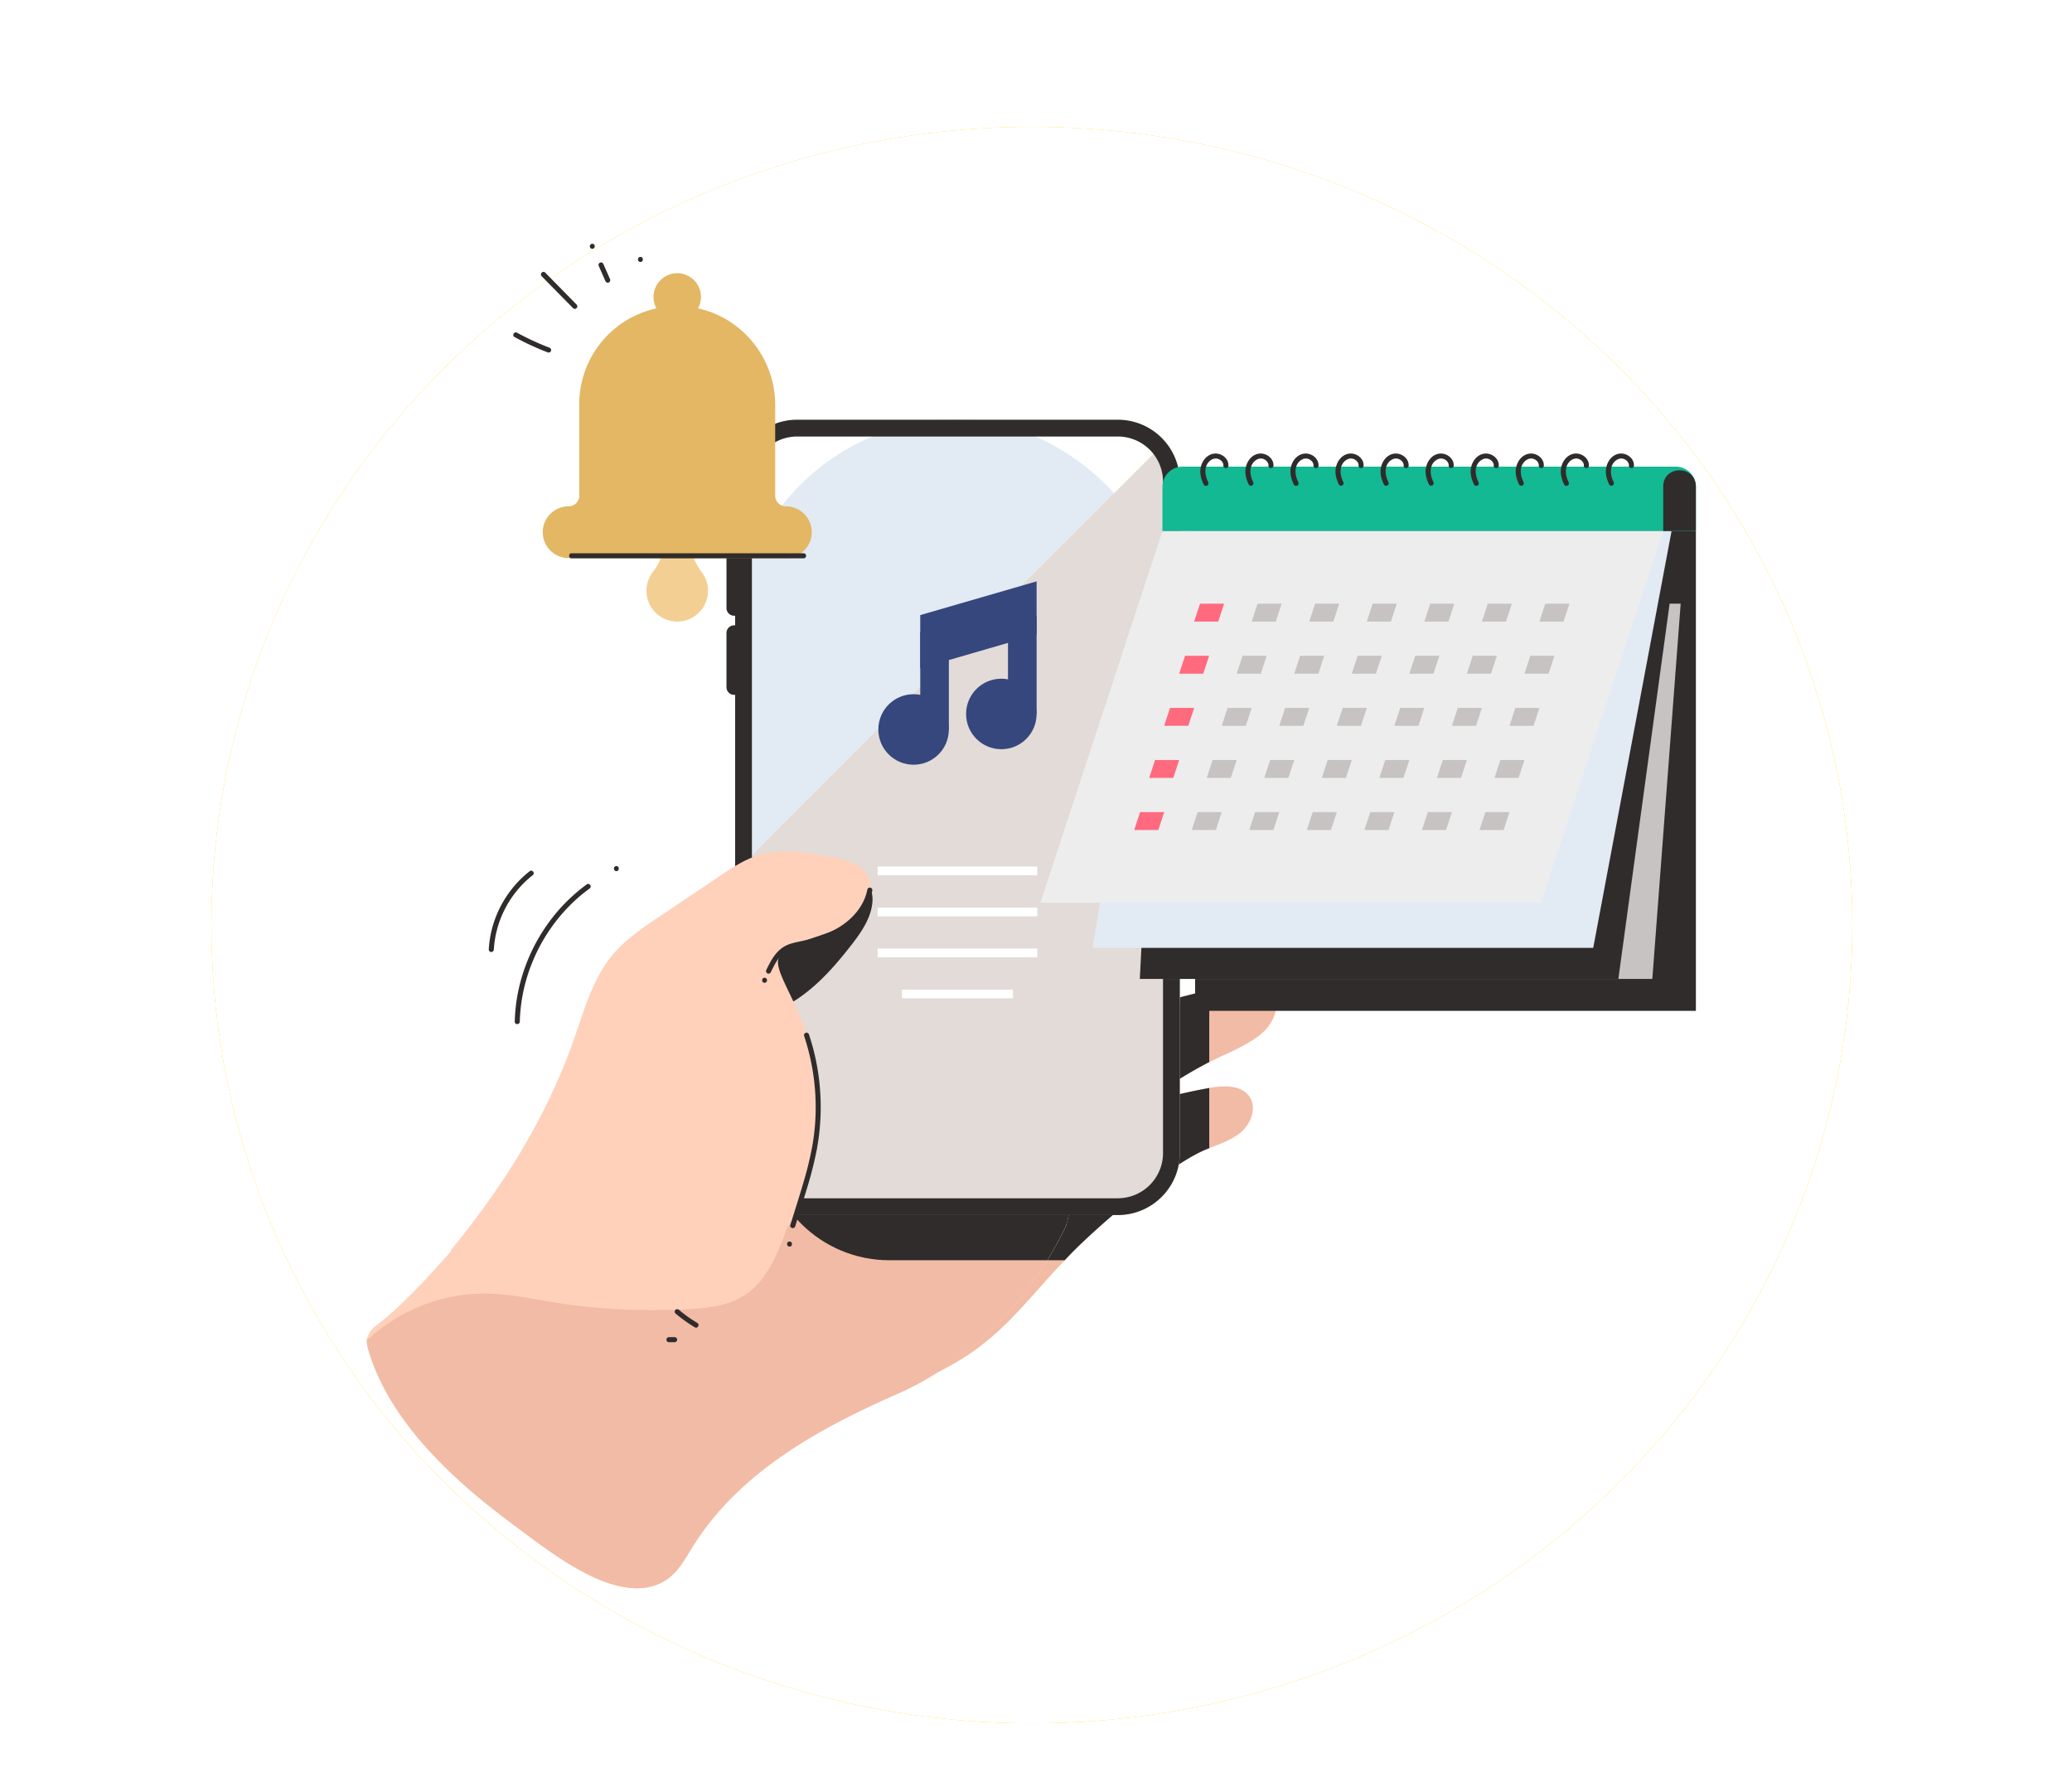 <svg width="196" height="169" fill="none" xmlns="http://www.w3.org/2000/svg"><g filter="url(#filter0_d_1043_32)"><ellipse cx="97.609" cy="83.5" rx="77.609" ry="75.5" fill="#FFE045"/><ellipse cx="97.609" cy="83.5" rx="77.609" ry="75.5" fill="url(#paint0_radial_1043_32)"/><ellipse cx="97.609" cy="83.5" rx="77.609" ry="75.5" fill="url(#paint1_radial_1043_32)" fill-opacity=".5"/><ellipse cx="97.609" cy="83.5" rx="77.609" ry="75.5" fill="#fff"/></g><path d="M106.767 83.99l2.035-1.043.617 1.8c1.814-.985-.423-1.692 1.392-2.677 1.754-.953 3.964-1.164 5.838-1.837 1.992-.715 3.546-2.636 2.928-4.87-.126-.458-.371-.904-.77-1.163-.458-.297-1.039-.305-1.588-.29a34.403 34.403 0 00-10.814 2.057l.08.224-7.65 2.363-.624 12.209 3.096 7.452-12.593 31.588c5.953-2.967 7.899-6.372 12.528-11.146 2.656-2.74 9.15-8.304 12.643-9.843 1.178-.519 2.465-.859 3.457-1.679.991-.819 1.575-2.348.847-3.408-.775-1.131-2.443-1.061-3.792-.819a55.85 55.85 0 00-7.943 2.049c3.215-1.485 5.608-3.439 8.823-4.921 1.414-.653 3.748-1.667 4.679-2.918.93-1.25 1.047-2.439-.128-3.461-1.139-.992-2.871-.677-4.335-.303l-5.854 1.492c1.947-1.058-.453-1.816 1.494-2.874 1.883-1.022 4.255-1.248 6.265-1.97 2.138-.77 3.806-2.829 3.143-5.227v-.01a1.755 1.755 0 00-1.895-1.27c-3.784.447-8.765 1.63-11.383 2.619l-.496-2.124z" fill="#F2BBA5"/><path d="M114.389 108.604v-5.692a55.861 55.861 0 00-7.938 2.041c2.913-1.349 5.151-3.075 7.938-4.493v-6.832l-4.75 1.21c1.947-1.057-.453-1.816 1.494-2.873.991-.538 2.118-.856 3.255-1.141V84.19c-2.724.552-5.427 1.276-7.13 1.918l-.493-2.118 2.035-1.043.618 1.8c1.814-.985-.423-1.692 1.391-2.677 1.081-.588 2.336-.893 3.579-1.199v-6.765c-2.725.3-5.404.925-7.98 1.86l.079.225-7.65 2.363-.624 12.209 3.096 7.452-8.373 20.989h7.779c.172-.181.347-.364.527-.55 2.656-2.739 9.151-8.304 12.643-9.843.166-.07.334-.139.504-.207z" fill="#2F2C2B"/><path d="M101.673 97.879c.166 2.828 2.984 8.397 1.537 10.834-2.106 3.551-1.889 6.26-2.46 7.434-3.347 6.86-8.891 12.628-15.915 15.724-7.345 3.233-14.84 7.32-19.27 14.364-.735 1.168-1.396 2.461-2.553 3.214-4.306 2.809-10.899-2.609-14.22-5.053-5.637-4.144-11.873-9.732-13.927-16.64-.105-.351-.207-.714-.147-1.078.094-.487.367-.92.766-1.215 5.84-4.41 13.733-15.518 15.491-16.734" fill="#FFD1BB"/><path d="M100.898 115.753a251.704 251.704 0 00-25.135-.508c-.277.009-.57.021-.805.166-.307.189-.45.556-.571.891-.858 2.365-1.871 4.881-3.99 6.236-1.574 1.007-3.519 1.207-5.384 1.301-4.155.211-8.335.034-12.44-.621-2.18-.347-4.35-.831-6.556-.861a16.252 16.252 0 00-11.063 4.207l-.226.059-.01.049c-.06.362.042.727.146 1.078 2.055 6.906 8.294 12.496 13.927 16.64 3.322 2.444 9.915 7.859 14.221 5.053 1.157-.754 1.818-2.045 2.552-3.214 4.429-7.042 11.926-11.129 19.269-14.362 7.028-3.096 12.568-8.864 15.915-15.724.06-.126.11-.256.15-.39z" fill="#F2BBA5"/><path d="M72.324 104.159v3.241c0 6.519 5.286 11.804 11.806 11.804h14.936c.61-.989 1.17-2.008 1.682-3.057.573-1.174.356-3.883 2.461-7.434 1.446-2.437-1.372-8.006-1.538-10.834l-29.347 6.28z" fill="#2F2C2B"/><rect x="69.54" y="39.701" width="42.064" height="75.226" rx="21.032" fill="#E2EAF3"/><path d="M69.54 109.064a5.864 5.864 0 005.862 5.863h30.34a5.863 5.863 0 005.862-5.863V45.56a5.834 5.834 0 00-1.363-3.755L69.54 82.493v26.571z" fill="#E2DBD7"/><path fill-rule="evenodd" clip-rule="evenodd" d="M75.402 39.701h30.34a5.862 5.862 0 015.862 5.862v63.504a5.863 5.863 0 01-5.862 5.863h-30.34a5.86 5.86 0 01-5.862-5.863V45.563a5.862 5.862 0 015.862-5.862zm34.614 5.862a4.279 4.279 0 00-4.274-4.274h-30.34a4.28 4.28 0 00-4.275 4.274v63.504a4.28 4.28 0 004.275 4.276h30.34a4.28 4.28 0 004.274-4.276V45.563z" fill="#2F2C2B"/><path d="M70.392 58.241h-.944a.726.726 0 01-.727-.726V52.39c0-.4.326-.725.727-.725h.944v6.576zm0 7.485h-.944A.726.726 0 0168.72 65v-5.125c0-.401.325-.727.727-.727h.944v6.578zm40.363-6.578h.941a.724.724 0 01.726.727V65c0 .4-.325.725-.726.726h-.941v-6.578zm-36.98 36.274c2.759-1.276 4.873-3.611 6.739-6.01.965-1.24 1.923-2.61 2.018-4.18.032-.544-.073-1.15-.498-1.492-.348-.278-.827-.317-1.27-.31-4.12.035-8.091 2.746-9.625 6.57" fill="#2F2C2B"/><path d="M81.902 82.532c-.682-.908-1.9-1.191-3.016-1.407-2.415-.476-4.956-.94-7.294-.175-1.27.413-2.39 1.165-3.493 1.905l-5.779 3.882c-1.553 1.043-3.13 2.106-4.335 3.537-2.05 2.434-2.819 5.655-3.911 8.642-2.41 6.599-6.151 12.917-11.478 19.399l6.968 1.103 23.027-2.167a2.576 2.576 0 002.077-1.44l.007-.014c7.689-15.87-3.057-23.59-.75-25.56 1.614-1.378 3.89-1.632 5.782-2.588 1.894-.955 3.473-3.42 2.195-5.117z" fill="#FFD1BB"/><path d="M82.05 84.128c-.303 1.593-1.456 2.87-2.828 3.667a10.39 10.39 0 01-2.496 1.004c-.44.12-.885.214-1.33.31-.446.098-.893.219-1.28.464-.787.499-1.227 1.35-1.623 2.163a.246.246 0 00.086.327.238.238 0 00.326-.086c.334-.685.695-1.45 1.326-1.905.355-.257.765-.383 1.19-.477.445-.1.891-.188 1.333-.305 1.7-.452 3.385-1.221 4.543-2.589.594-.701 1.041-1.534 1.214-2.442a.246.246 0 00-.166-.294.238.238 0 00-.293.167l-.003-.004zm-9.725 8.832c.307 0 .307-.476 0-.476-.306 0-.307.477 0 .477zm3.737 5.023a21.335 21.335 0 011.097 6.887 20.956 20.956 0 01-.306 3.459 32.478 32.478 0 01-.861 3.549c-.392 1.336-.816 2.663-1.23 3.993-.09.294.37.419.46.127.371-1.196.75-2.389 1.111-3.587.365-1.176.669-2.37.912-3.577.448-2.345.51-4.747.183-7.111a21.485 21.485 0 00-.904-3.867.238.238 0 00-.46.127h-.002zm-1.376 19.929c.306 0 .307-.476 0-.476s-.307.476 0 .476zm-10.792 6.324c.574.486 1.186.924 1.83 1.31.264.158.504-.254.239-.411a13.034 13.034 0 01-1.735-1.236.246.246 0 00-.336 0 .239.239 0 000 .337h.002zm-.614 2.721h.535a.237.237 0 100-.476h-.535a.238.238 0 000 .476z" fill="#2F2C2B"/><path d="M83.02 81.967h15.103v.828H83.02v-.828zm0 3.88h15.103v.828H83.02v-.828zm0 3.878h15.103v.828H83.02v-.828zm2.297 3.88h10.509v.827H85.317v-.828z" fill="#fff"/><path d="M113.051 50.225h47.37v45.39h-47.37v-45.39z" fill="#2F2C2B"/><path d="M156.301 92.598h-46.339V50.225h49.54l-3.201 42.373z" fill="#C6C3C2"/><path d="M160.09 57.103h-2.575l.736-6.878h1.839v6.878z" fill="#2F2C2B"/><path d="M153.087 92.598l5.789-42.373h-48.914l-2.141 42.373h45.266z" fill="#2F2C2B"/><path d="M150.711 89.656H103.34l6.622-39.431h48.16l-7.411 39.43z" fill="#E2EAF3"/><path d="M145.785 85.39h-47.37l11.547-35.165h47.37l-11.547 35.164z" fill="#EDEDED"/><path d="M115.238 58.795h-2.279l.556-1.692h2.279l-.556 1.692z" fill="#FF6A7F"/><path d="M120.682 58.795h-2.279l.556-1.692h2.278l-.555 1.692zm5.444 0h-2.279l.555-1.692h2.279l-.555 1.692zm5.444 0h-2.279l.555-1.692h2.279l-.555 1.692zm5.443 0h-2.279l.556-1.692h2.279l-.556 1.692zm5.444 0h-2.279l.556-1.692h2.279l-.556 1.692zm5.444 0h-2.279l.556-1.692h2.279l-.556 1.692z" fill="#C6C3C2"/><path d="M113.821 63.724h-2.28l.556-1.692h2.279l-.555 1.692z" fill="#FF6A7F"/><path d="M119.265 63.724h-2.28l.556-1.692h2.279l-.555 1.692zm5.444 0h-2.28l.556-1.692h2.279l-.555 1.692zm5.444 0h-2.28l.556-1.692h2.279l-.555 1.692zm5.444 0h-2.28l.555-1.692h2.28l-.555 1.692zm5.443 0h-2.279l.555-1.692h2.28l-.556 1.692zm5.444 0h-2.279l.555-1.692h2.28l-.556 1.692z" fill="#C6C3C2"/><path d="M112.403 68.653h-2.279l.555-1.692h2.28l-.556 1.692z" fill="#FF6A7F"/><path d="M117.847 68.653h-2.279l.555-1.692h2.28l-.556 1.692zm5.444 0h-2.279l.555-1.692h2.28l-.556 1.692zm5.444 0h-2.279l.556-1.692h2.279l-.556 1.692zm5.444 0H131.9l.555-1.692h2.279l-.555 1.692zm5.444 0h-2.279l.555-1.692h2.279l-.555 1.692zm5.444 0h-2.279l.555-1.692h2.279l-.555 1.692z" fill="#C6C3C2"/><path d="M110.986 73.582h-2.279l.555-1.692h2.279l-.555 1.692z" fill="#FF6A7F"/><path d="M116.429 73.582h-2.279l.556-1.692h2.279l-.556 1.692zm5.444 0h-2.279l.556-1.692h2.279l-.556 1.692zm5.444 0h-2.279l.556-1.692h2.279l-.556 1.692zm5.444 0h-2.279l.556-1.692h2.279l-.556 1.692zm5.444 0h-2.279l.556-1.692h2.279l-.556 1.692zm5.444 0h-2.279l.555-1.692h2.279l-.555 1.692z" fill="#C6C3C2"/><path d="M109.569 78.51h-2.28l.556-1.692h2.279l-.555 1.693z" fill="#FF6A7F"/><path d="M115.013 78.51h-2.28l.555-1.692h2.28l-.555 1.693zm5.443 0h-2.279l.555-1.692h2.28l-.556 1.693zm5.444 0h-2.279l.555-1.692h2.28l-.556 1.693zm5.444 0h-2.28l.556-1.692h2.28l-.556 1.693zm5.444 0h-2.28l.556-1.692h2.28l-.556 1.693zm5.444 0h-2.28l.556-1.692h2.28l-.556 1.693z" fill="#C6C3C2"/><path d="M111.858 44.137h46.666c1.048 0 1.897.85 1.897 1.897v4.19h-50.459v-4.19c0-1.047.848-1.896 1.896-1.897z" fill="#12B992"/><path d="M160.413 45.862c-.165-1.836-2.909-1.836-3.074 0a1.96 1.96 0 00-.007.172v4.19h3.089v-4.19a1.65 1.65 0 00-.008-.172zm-46.136-.276c-.257-.52-.381-1.178-.08-1.69.119-.211.304-.377.527-.471a.745.745 0 01.398-.045c.03.006.061.014.091.023a.626.626 0 01.154.066c.105.058.195.14.262.238a.543.543 0 01.097.338c-.009.307.468.307.476 0 .023-.73-.736-1.248-1.417-1.129-.74.13-1.203.873-1.239 1.577-.024.464.115.921.317 1.334a.238.238 0 10.411-.238l.003-.003zm4.262 0c-.256-.52-.381-1.178-.079-1.69.118-.211.303-.377.526-.471a.748.748 0 01.398-.045 1.1 1.1 0 01.091.023.59.59 0 01.153.066.757.757 0 01.264.238.544.544 0 01.097.339c-.01.306.467.306.476 0 .022-.73-.737-1.25-1.418-1.13-.739.13-1.203.873-1.239 1.577-.024.464.116.921.318 1.334a.238.238 0 00.325.086.244.244 0 00.086-.327h.002zm4.262 0c-.256-.52-.38-1.178-.079-1.69a1.1 1.1 0 01.526-.471.747.747 0 01.399-.045c.03.006.061.014.091.023a.62.62 0 01.153.066.78.78 0 01.263.238.543.543 0 01.097.338c-.009.307.467.307.476 0 .022-.73-.737-1.248-1.417-1.129-.741.13-1.203.873-1.24 1.577-.024.464.116.921.318 1.334a.237.237 0 00.422.009.237.237 0 00-.011-.247l.002-.003zm4.263 0c-.256-.52-.381-1.178-.079-1.69.118-.211.303-.377.525-.471a.75.75 0 01.399-.045 1.1 1.1 0 01.091.023.605.605 0 01.153.066.757.757 0 01.264.238.55.55 0 01.096.339c-.009.306.467.306.477 0 .022-.73-.738-1.25-1.418-1.13-.74.13-1.203.873-1.239 1.577-.024.464.116.921.317 1.334a.239.239 0 00.326.086.245.245 0 00.086-.327h.002zm4.262 0c-.257-.52-.38-1.178-.079-1.69a1.09 1.09 0 01.526-.471.745.745 0 01.398-.045c.03.006.061.014.092.023a.636.636 0 01.153.066.78.78 0 01.263.238.536.536 0 01.096.338c-.008.307.468.307.477 0 .022-.73-.737-1.248-1.417-1.129-.741.13-1.204.873-1.24 1.577-.024.464.116.921.317 1.334a.238.238 0 10.412-.238l.002-.003zm4.263 0c-.257-.52-.381-1.178-.08-1.69a1.09 1.09 0 01.526-.471.748.748 0 01.398-.045c.031.006.061.014.092.023a.621.621 0 01.153.066.763.763 0 01.263.238.544.544 0 01.097.339c-.009.306.467.306.476 0 .023-.73-.737-1.25-1.417-1.13-.74.13-1.204.873-1.239 1.577-.024.464.115.921.317 1.334a.239.239 0 00.326.086.243.243 0 00.085-.327h.003zm4.261 0c-.257-.52-.381-1.178-.08-1.69.119-.211.304-.377.527-.471a.745.745 0 01.398-.045c.03.006.061.014.091.023a.626.626 0 01.154.066c.105.058.195.14.262.238a.53.53 0 01.097.338c-.009.307.468.307.476 0 .023-.73-.736-1.248-1.416-1.129-.741.13-1.204.873-1.24 1.577-.024.464.116.921.317 1.334a.238.238 0 10.411-.238l.003-.003zm4.263 0c-.256-.52-.381-1.178-.079-1.69.118-.211.303-.377.525-.471a.752.752 0 01.399-.045 1.1 1.1 0 01.091.023.59.59 0 01.153.066.757.757 0 01.264.238.55.55 0 01.097.339c-.01.306.466.306.476 0 .022-.73-.737-1.25-1.418-1.13-.74.13-1.203.873-1.239 1.577-.024.464.116.921.318 1.334a.238.238 0 00.325.086.245.245 0 00.086-.327h.002zm4.262 0c-.256-.52-.38-1.178-.079-1.69a1.1 1.1 0 01.526-.471.747.747 0 01.399-.045c.03.006.061.014.091.023a.62.62 0 01.153.066.78.78 0 01.263.238.543.543 0 01.097.338c-.009.307.467.307.476 0 .022-.73-.737-1.248-1.417-1.129-.741.13-1.203.873-1.24 1.577-.024.464.116.921.318 1.334a.237.237 0 00.422.009.239.239 0 00-.011-.247l.002-.003zm4.263 0c-.257-.52-.381-1.178-.08-1.69a1.1 1.1 0 01.526-.471.748.748 0 01.398-.045.951.951 0 01.092.023.605.605 0 01.153.066.754.754 0 01.263.238.544.544 0 01.097.339c-.009.306.467.306.477 0 .022-.73-.738-1.25-1.418-1.13-.74.13-1.204.873-1.239 1.577-.024.464.116.921.317 1.334a.239.239 0 00.326.086.243.243 0 00.085-.327h.003z" fill="#2F2C2B"/><path d="M65.282 50.934V48.59h-2.438v2.428a5.04 5.04 0 01-1.086 3.082 2.913 2.913 0 104.626.022 5.268 5.268 0 01-1.102-3.187z" fill="#F4CF94"/><path d="M63.124 31.899v1.806h1.877v-1.87a3.885 3.885 0 01.837-2.374 2.244 2.244 0 10-3.563-.016c.544.703.843 1.565.85 2.454z" fill="#E3B764"/><path d="M74.337 47.894a1.007 1.007 0 01-1.008-1.007v-8.573c0-5.13-4.127-9.354-9.263-9.356a9.268 9.268 0 00-9.271 9.268v8.66a1.008 1.008 0 01-1.008 1.008 2.447 2.447 0 00-2.446 2.45 2.447 2.447 0 002.447 2.447h20.55a2.447 2.447 0 100-4.897z" fill="#E3B764"/><path d="M87.05 59.766h2.706V69h-2.705v-9.233z" fill="#35477D"/><circle cx="86.421" cy="68.999" fill="#35477D" r="3.335"/><path d="M95.352 58.3h2.705v9.232h-2.705v-9.233z" fill="#35477D"/><circle cx="94.722" cy="67.532" r="3.335" fill="#35477D"/><path d="M98.058 54.99L87.05 58.181v5.037l11.007-3.193v-5.037z" fill="#35477D"/><path d="M54.064 52.81H76.02c.307 0 .307-.476 0-.476H54.064c-.307 0-.307.477 0 .477zM48.67 31.881a26.31 26.31 0 003.164 1.459.238.238 0 00.293-.166.244.244 0 00-.166-.293 25.356 25.356 0 01-3.051-1.41c-.27-.148-.51.264-.238.41h-.003zm2.568-5.756l2.971 3.024c.215.22.552-.117.337-.336l-2.971-3.028c-.215-.22-.552.118-.337.337v.003zm5.412-.945l.635 1.442a.239.239 0 00.326.085.245.245 0 00.085-.326l-.635-1.441a.238.238 0 00-.325-.085.245.245 0 00-.086.325zm-.62-1.644c.306 0 .306-.476 0-.476-.308 0-.307.476 0 .476zm4.55 1.242c.307 0 .308-.476 0-.476-.306 0-.306.476 0 .476zM49.17 96.639c.052-1.921.45-3.817 1.176-5.596a16.393 16.393 0 013.02-4.83 15.575 15.575 0 012.394-2.16.245.245 0 00.086-.326.238.238 0 00-.326-.086 16.496 16.496 0 00-4.077 4.291 16.921 16.921 0 00-2.325 5.398 16.12 16.12 0 00-.425 3.306c-.008.308.468.307.476 0v.003zm-2.456-6.827a9.64 9.64 0 01.714-3.104 9.696 9.696 0 012.99-3.946c.102-.08.08-.254 0-.337a.244.244 0 00-.336 0 10.016 10.016 0 00-2.234 2.46 10.095 10.095 0 00-1.613 4.925.238.238 0 10.477 0l.002.002zm11.591-7.415c.306 0 .307-.477 0-.477s-.306.477 0 .477z" fill="#2F2C2B"/><defs><radialGradient id="paint0_radial_1043_32" cx="0" cy="0" r="1" gradientUnits="userSpaceOnUse" gradientTransform="rotate(64.743 -6.353 32.577) scale(109.892 172.909)"><stop offset=".119" stop-color="#FFDF6C"/><stop offset="1" stop-color="#FFE045"/></radialGradient><radialGradient id="paint1_radial_1043_32" cx="0" cy="0" r="1" gradientUnits="userSpaceOnUse" gradientTransform="matrix(-3.88 100.027 -103.271 -4.006 49.966 8)"><stop stop-color="#FDFF8B"/><stop offset=".402" stop-color="#FFED4E" stop-opacity="0"/><stop offset=".755" stop-color="#FFC530" stop-opacity="0"/></radialGradient><filter id="filter0_d_1043_32" x="0" y="-8" width="195.218" height="191" filterUnits="userSpaceOnUse" color-interpolation-filters="sRGB"><feFlood flood-opacity="0" result="BackgroundImageFix"/><feColorMatrix in="SourceAlpha" values="0 0 0 0 0 0 0 0 0 0 0 0 0 0 0 0 0 0 127 0" result="hardAlpha"/><feOffset dy="4"/><feGaussianBlur stdDeviation="10"/><feColorMatrix values="0 0 0 0 0.705 0 0 0 0 0.722 0 0 0 0 0.742 0 0 0 0.15 0"/><feBlend in2="BackgroundImageFix" result="effect1_dropShadow_1043_32"/><feBlend in="SourceGraphic" in2="effect1_dropShadow_1043_32" result="shape"/></filter></defs></svg>
